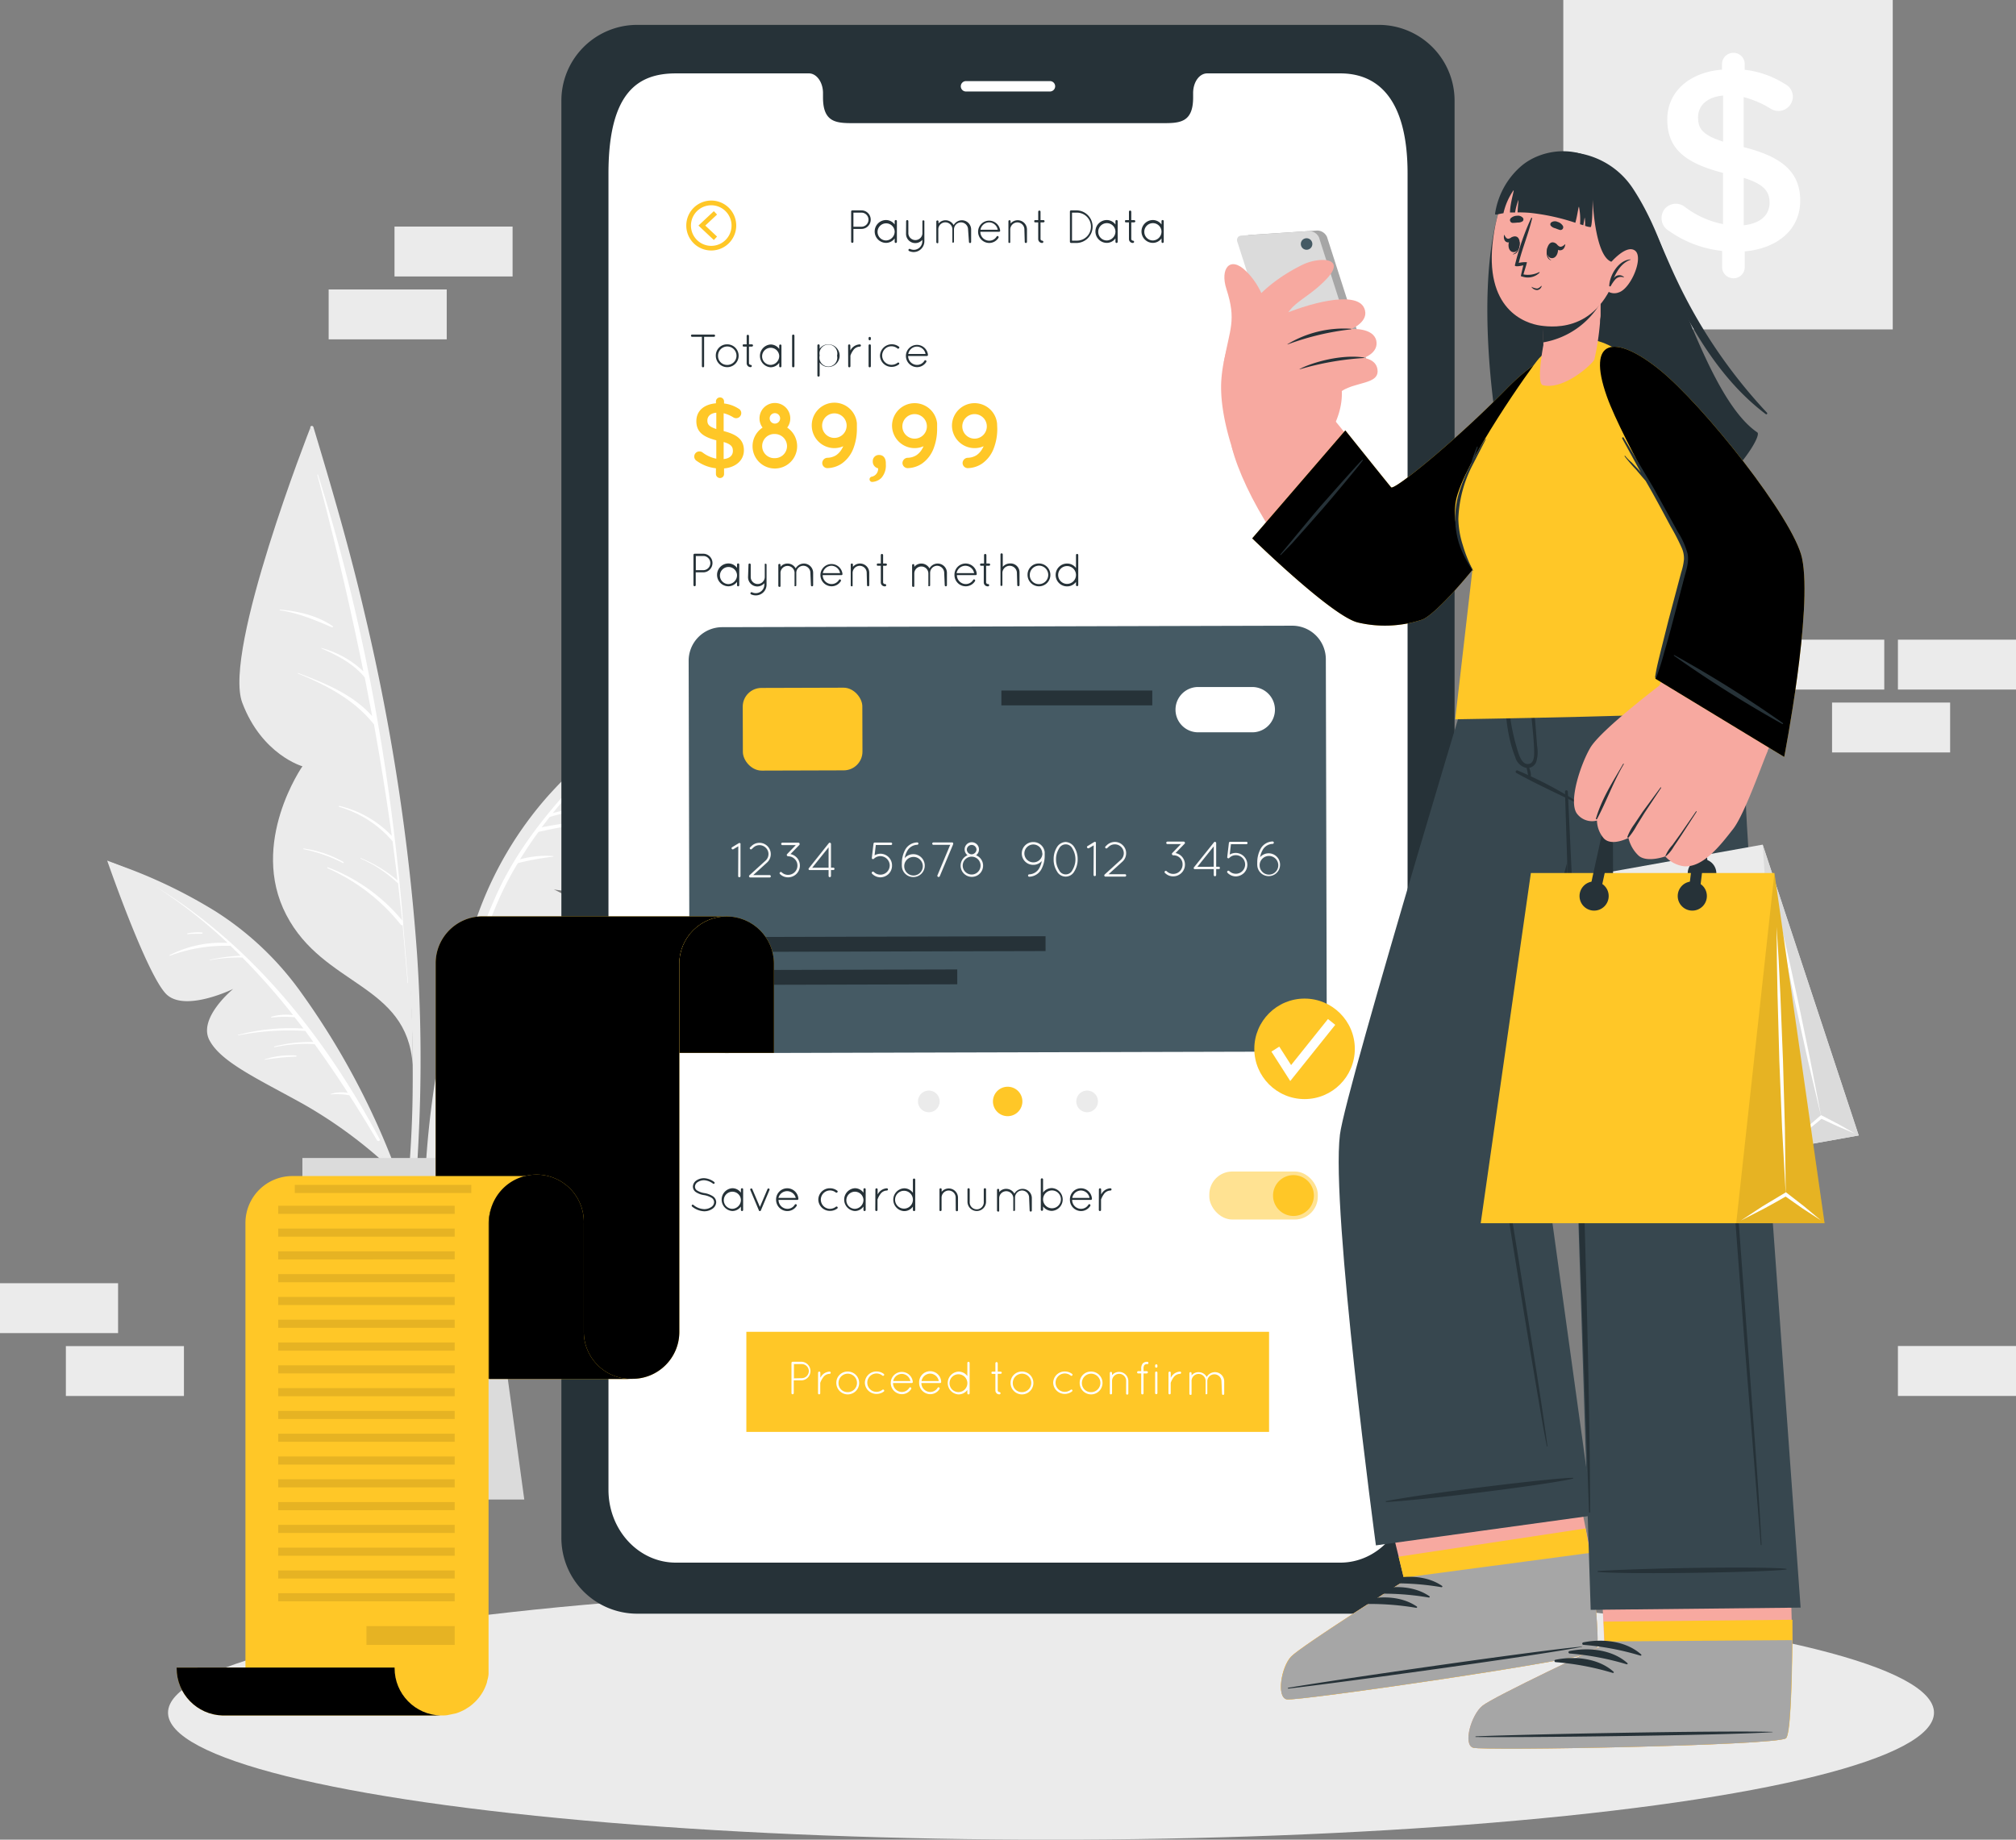 <svg xmlns="http://www.w3.org/2000/svg" xmlns:v="https://vecta.io/nano" viewBox="0 0 452.09 412.6"><rect x="0" y="0" width="452.09" height="412.6" fill="#808080" stroke="none"/><style><![CDATA[.P{fill:#263238}.Q{fill:#ffc727}.R{fill:#fff}.S{fill:#ebebeb}.T{fill:#f7a9a0}.U{opacity:.1}.V{fill:#dbdbdb}.W{fill:#a6a6a6}]]></style><path d="M350.57 0h73.88v73.88h-73.88z" class="S"></path><path d="M388.74 11.85a2.49 2.49 0 0 1 2.51 2.51v1.29a21.31 21.31 0 0 1 9.05 3.21 3.12 3.12 0 0 1 1.74 2.81 3.21 3.21 0 0 1-3.27 3.21 3.41 3.41 0 0 1-1.75-.53 21.41 21.41 0 0 0-6-2.57V33c8.88 2.22 12.68 5.78 12.68 12 0 6.43-5 10.69-12.44 11.39v3.51a2.49 2.49 0 0 1-2.51 2.51 2.54 2.54 0 0 1-2.57-2.51v-3.63a25.25 25.25 0 0 1-12-4.55 3.21 3.21 0 0 1-1.57-2.81 3.16 3.16 0 0 1 3.21-3.21 3.26 3.26 0 0 1 1.93.64 20.7 20.7 0 0 0 8.64 3.92V38.78c-8.53-2.22-12.5-5.43-12.5-12 0-6.25 5-10.57 12.27-11.16v-1.26a2.54 2.54 0 0 1 2.58-2.51zm-2.34 19.92V21.43c-3.74.35-5.61 2.34-5.61 4.91s1.11 3.97 5.61 5.43zm4.64 8.12v10.63c3.74-.41 5.79-2.28 5.79-5.08-.03-2.57-1.32-4.15-5.79-5.55z" class="R"></path><g class="S"><path d="M94.04 251.52a352.34 352.34 0 0 0-.51-37.48 477 477 0 0 0-11.74-76.36c-3.27-14.13-7.31-28-11.51-41.9-.12-.41-.79-.3-.68.14 13 48.92 23.65 99.4 22.92 150.25-.21 14.23-1.85 28.2-3.21 42.35 0 .37.59.52.68.14 2.68-12.11 3.55-24.78 4.05-37.14z"></path><path d="M69.6 95.92s-19.68 50-15.27 61.69 13.49 14.25 13.49 14.25-12 17.19-3.63 33.31 27.11 15.37 28.35 33.65c0 0 1.05-76.44-22.94-142.9z"></path></g><path d="M90.41 207.25a.47.47 0 0 0 0-.26c-2.77-34-8.79-67.82-19.09-100.49 0-.09-.19-.06-.17 0q5.85 21.92 10.34 44.07a21.85 21.85 0 0 0-9.4-5.24c-.06 0-.09.08 0 .1 3.64 1.58 7.13 3.4 9.7 6.49l1.67 8.69c-4.4-4.92-10.5-7.36-16.6-9.67-.09 0-.13.1 0 .13 6.36 2.59 12.69 5.92 17 11.4q2.25 12.44 4 25a23.71 23.71 0 0 0-11.74-6.72c-.13 0-.21.17-.07.21a24.7 24.7 0 0 1 11.9 7.62l.07.05q.6 4.41 1.12 8.82a30.4 30.4 0 0 0-8.23-5c-.08 0-.12.09 0 .13a28.35 28.35 0 0 1 8.24 5.45.18.18 0 0 0 .1 0l.94 8.4a40 40 0 0 0-16.69-11.92.11.11 0 0 0-.08.2 43.4 43.4 0 0 1 16.45 12.66.38.38 0 0 0 .42.13l1.12 12.92c0 .06.1.06.1 0q-.56-6.54-1.1-13.17zm-15.82-66.84c-3.41-2.35-7.75-3.35-11.82-3.69a.08.08 0 0 0 0 .15c4.24.63 7.8 2.17 11.69 3.82.16.08.28-.18.13-.28zm2.39 52.89a24.93 24.93 0 0 0-8.87-3c-.11 0-.12.15 0 .17a33.22 33.22 0 0 1 8.78 3.08c.069.025.145-.011.17-.08s-.011-.145-.08-.17z" class="R"></path><g class="S"><path d="M145.78 158.43a133.74 133.74 0 0 0-22.74 19.91 81.83 81.83 0 0 0-16 27.09 202.39 202.39 0 0 0-11.9 64.79 157.56 157.56 0 0 0 3.5 36.44.35.35 0 0 0 .68-.13 204.58 204.58 0 0 1 .36-63.69c3.39-20.66 8.69-43.15 21.83-59.94 7.15-9.14 16.07-16.34 24.89-23.77.45-.39-.14-1-.62-.7z"></path><path d="M98.04 255.35a122.24 122.24 0 0 1 16.59-21.22c9.84-9.84 18.13-16.84 19.41-23.35s-9.86-11.3-9.86-11.3 13.62 2.45 17.35-3.27 5.51-38.85 5.51-38.85-24.79 17.7-36.33 42.51-12.67 55.48-12.67 55.48z"></path></g><path d="M138.48 165.85c-10.44 10.28-20.92 21.16-27.06 34.62a132.58 132.58 0 0 0-5.48 14.27h0l-.94 2.94a.34.34 0 0 0-.05.17 280.36 280.36 0 0 0-7 30.59c0 .07.09.1.1 0a378.32 378.32 0 0 1 3.56-15.58h.15a21.58 21.58 0 0 1 6.51-1.65c.14 0 .13-.27 0-.27a24.24 24.24 0 0 0-6.43 1.18c1.2-4.69 2.5-9.37 4-14a68.8 68.8 0 0 1 14.7-1.92c.05 0 .06-.08 0-.08a55.66 55.66 0 0 0-14.5 1.26l.79-2.36a73.71 73.71 0 0 1 9.78-1.66c.06 0 .06-.11 0-.1a46.73 46.73 0 0 0-9.58 1.16c1.35-4 2.8-7.92 4.42-11.76a71.35 71.35 0 0 1 4.68-9.08 61 61 0 0 1 7.91-1.45c.08 0 .07-.12 0-.13a21.59 21.59 0 0 0-7.42.73c1.3-2.1 2.67-4.16 4.14-6.16h0c5.56-1.23 11.19-2.38 16.88-1.31.1 0 .13-.14 0-.17-5.41-1.42-10.78-.6-16.17.46l1.8-2.32a37.19 37.19 0 0 1 10.38-1.63c.08 0 .09-.11 0-.11a26.81 26.81 0 0 0-9.68.86c4.6-5.71 9.67-11.08 14.69-16.38.25-.22.07-.36-.18-.12zm-.27 22.58a22 22 0 0 0-4.93-.17c-.2 0-.18.34 0 .35h4.89a.1.1 0 0 0 .04-.18zm-17.84 32.12a22.23 22.23 0 0 0-7.64 1.54c-.06 0 0 .12 0 .11 2.53-.61 5.08-.85 7.63-1.27a.19.19 0 0 0 .01-.38zm-5.33-11.09a16 16 0 0 0-3.24.29.1.1 0 0 0 0 .19 16.06 16.06 0 0 0 3.25-.15.17.17 0 0 0-.01-.33z" class="R"></path><g class="S"><path d="M25.37 193.57a112.67 112.67 0 0 1 23 10.85 68.86 68.86 0 0 1 19.19 18.23 170.39 170.39 0 0 1 24.61 49.69 132.89 132.89 0 0 1 5.58 30.3.29.29 0 1 1-.58.05 172 172 0 0 0-15-51.46c-7.51-15.94-17-32.91-31.52-43.46-7.9-5.75-16.78-9.51-25.63-13.49-.45-.21-.12-.87.35-.71z"></path><path d="M86.42 260.97a103.4 103.4 0 0 0-18.38-13.34c-10.24-5.69-18.57-9.44-21.11-14.41s5.37-11.43 5.37-11.43-10.46 5.13-14.8 1.37-13.46-30.15-13.46-30.15 24.15 8.59 39.23 26 23.15 41.96 23.15 41.96z"></path></g><path d="M85.16 255.52c-12.12-22.67-28.2-43.17-50.28-56.71a111.53 111.53 0 0 1 16.16 12.66 25.65 25.65 0 0 0-13 2.74c-.09.05 0 .17.07.14a35.41 35.41 0 0 1 13.37-2.22.28.28 0 0 0 .15-.06l2.32 2.27a40.6 40.6 0 0 0-6.94.92c-.06 0 0 .1 0 .09a35.34 35.34 0 0 1 7.33-.6 152.57 152.57 0 0 1 11.39 12.93 11.66 11.66 0 0 0-4.85.35.1.1 0 0 0 0 .19 25.64 25.64 0 0 1 5.18-.08l2 2.54a46.76 46.76 0 0 0-14.66 1.42c-.07 0 0 .13 0 .11a59.44 59.44 0 0 1 15.06-1l1.8 2.49a31.71 31.71 0 0 0-8.72 1c-.11 0-.08.2 0 .17a33.38 33.38 0 0 1 9-.7c2.6 3.58 5.09 7.24 7.48 10.94a8.14 8.14 0 0 0-3.83.23.06.06 0 0 0 0 .11 16.38 16.38 0 0 1 4.14.19q3.22 5 6.23 10.13c.29.27.76.06.6-.25zm-18.79-18.8a18.79 18.79 0 0 0-7 .86c-.06 0 0 .12 0 .1a54.66 54.66 0 0 1 7-.71c.14-.01.17-.24 0-.25zm-21.06-27.59a12.13 12.13 0 0 0-3.24.19c-.13 0-.09.21 0 .19 1.06-.11 2.11-.07 3.17-.1.22-.05.25-.28.07-.28z" class="R"></path><path d="M117.57 336.31H63.06l7.77-56.93 1.99-14.6h34.99l1.99 14.6 7.77 56.93z" class="V"></path><path d="M109.8 279.38H70.83l1.99-14.6h34.99l1.99 14.6z" fill="#c7c7c7"></path><path d="M67.81 259.71h45v12.36h-45z" class="V"></path><g class="S"><path d="M437.32 168.76h-26.48v-11.19h26.48zm14.77-14.11h-26.48v-11.19h26.48zm-29.54 0h-26.48v-11.19h26.48zM41.25 313.09H14.77V301.9h26.48zm-14.77-14.11H0v-11.19h26.48zm425.61 14.09h-26.48v-11.19h26.48zM88.47 50.81h26.48V62H88.47zM73.7 64.92h26.48v11.19H73.7z"></path><ellipse cx="235.69" cy="384.11" rx="198.01" ry="28.49"></ellipse></g><g class="P"><path d="M27.98 336.31H424.1 27.98z"></path><path d="M326.19 22.74v322a17 17 0 0 1-16.87 17.17H142.75a17 17 0 0 1-16.86-17.17v-322a17 17 0 0 1 16.86-17.16h166.57a17 17 0 0 1 16.87 17.16z"></path></g><path d="M315.65 38.91v295.22c0 9-6.76 16.33-15.09 16.33h-149c-8.35 0-15.11-7.31-15.11-16.33V38.91c0-18.39 6.76-22.45 15.11-22.45h29.85c1.73 0 3.15 2 3.15 4.4v1c0 5.74 3.13 5.76 7 5.76h69c3.87 0 7 0 7-5.76v-1c0-2.44 1.39-4.4 3.15-4.4h29.86c8.32 0 15.08 5.61 15.08 22.45zm-80.2-18.39h-18.83a1.16 1.16 0 0 1-1.16-1.17h0a1.16 1.16 0 0 1 1.16-1.16h18.83a1.16 1.16 0 0 1 1.17 1.16h0a1.17 1.17 0 0 1-1.17 1.17z" class="R"></path><path d="M297.32 147.84l.2 79.9a8.08 8.08 0 0 1-8.06 8.11l-126.72.33a8.1 8.1 0 0 1-8.11-8.07l-.2-79.9a7.53 7.53 0 0 1 7.5-7.55l127.84-.33a7.53 7.53 0 0 1 7.55 7.51z" fill="#455a64"></path><rect x="190.44" y="205.21" width="26.82" height="18.54" rx="4.2" transform="matrix(1 -.003 .003 1 -24.51 -50.34)" class="Q"></rect><path d="M280.84 164.24H268.7a5.07 5.07 0 0 1-5.09-5.07h0a5.07 5.07 0 0 1 5.07-5.09h12.13a5.1 5.1 0 0 1 5.1 5.07h0a5.08 5.08 0 0 1-5.07 5.09z" class="R"></path><path d="M165.56 189.81l-1.1.65a.27.27 0 0 1-.37-.09.26.26 0 0 1 .1-.37l1.5-.91a.29.29 0 0 1 .37.1.34.34 0 0 1 0 .2v7.14a.27.27 0 0 1-.53 0zm2.48 6.51l3.62-3.29a2 2 0 0 0 .67-1.49 1.94 1.94 0 0 0-.53-1.33 2 2 0 0 0-2.83-.14l-.38.34a.25.25 0 0 1-.38 0 .25.25 0 0 1 0-.37l.38-.36a2.58 2.58 0 0 1 1.72-.66 2.55 2.55 0 0 1 2.54 2.53 2.54 2.54 0 0 1-.83 1.89l-3.1 2.82h3.68a.27.27 0 0 1 .26.28.26.26 0 0 1-.26.26h-4.34 0a.26.26 0 0 1-.2-.08.29.29 0 0 1-.02-.4zm11.23-6.84l-2 2.07a2.63 2.63 0 0 1 1.34 4.44 2.67 2.67 0 0 1-1.87.78 2.55 2.55 0 0 1-1.86-.77.28.28 0 0 1 .39-.39 2.08 2.08 0 0 0 1.47.6 2.11 2.11 0 0 0 1.47-.61 2.07 2.07 0 0 0 .61-1.48 2 2 0 0 0-.61-1.46 2.05 2.05 0 0 0-1.47-.61.27.27 0 0 1-.22-.11h0a.28.28 0 0 1 0-.4l1.93-2h-3a.27.27 0 0 1-.27-.28.26.26 0 0 1 .27-.27h3.59a.28.28 0 0 1 .28.27.28.28 0 0 1 0 .13.41.41 0 0 1-.05.09zm6.54 5.65h-4.24a.25.25 0 0 1-.17-.05.26.26 0 0 1 0-.38l4.48-5.62h0a.26.26 0 0 1 .38 0 .28.28 0 0 1 .09.13v.05h0v5.33h.52a.27.27 0 1 1 0 .54h-.52v1.33a.27.27 0 1 1-.54 0zm0-.53v-4.56l-3.67 4.57zm9.76 1.36a.26.26 0 0 1 0-.39.28.28 0 0 1 .4 0 2.09 2.09 0 0 0 3.55-1.49 2.1 2.1 0 0 0-3.55-1.48.27.27 0 0 1-.39 0 .13.13 0 0 1-.07-.09h0 0a.25.25 0 0 1 0-.09.43.43 0 0 0 0-.05l.37-3.14a.22.22 0 0 1 .11-.2.23.23 0 0 1 .18-.07h3.62a.27.27 0 1 1 0 .56h-3.39l-.27 2.31a2.67 2.67 0 0 1 1.32-.36 2.61 2.61 0 0 1 2.59 2.66 2.61 2.61 0 0 1-.76 1.87 2.7 2.7 0 0 1-1.87.77 2.63 2.63 0 0 1-1.84-.81zm7.39-5.33a3.16 3.16 0 0 1 2.72-1.7.27.27 0 0 1 .28.25.29.29 0 0 1-.27.29 2.65 2.65 0 0 0-2.26 1.42 5 5 0 0 0-.55 1.56 2.51 2.51 0 0 1 1.92-.88 2.57 2.57 0 1 1-2.56 2.66 2.85 2.85 0 0 1 0-.51 6.42 6.42 0 0 1 .72-3.09zm-.18 3.55a.68.68 0 0 0 0 .15.15.15 0 0 1 0 .07 2.08 2.08 0 1 0 0-.26zm7.44 2.13l2.86-6.83h-3.76a.27.27 0 0 1 0-.54h4.11a.32.32 0 0 1 .17 0 .35.35 0 0 1 .15.17.24.24 0 0 1 0 .09.19.19 0 0 1 0 .14l-3 7.17a.27.27 0 0 1-.24.17.14.14 0 0 1-.11 0 .28.28 0 0 1-.18-.37zm7.67-7.42a1.62 1.62 0 0 1 1 2.92 2.52 2.52 0 1 1-3.47 2.34 2.55 2.55 0 0 1 1.55-2.34 1.63 1.63 0 0 1-.65-1.31 1.6 1.6 0 0 1 1.57-1.61zm0 7.24a2 2 0 1 0-1.407-.579 2 2 0 0 0 1.427.579zm0-4.53a1.12 1.12 0 0 0 1.09-1.11 1.09 1.09 0 0 0-2.17 0 1.1 1.1 0 0 0 1.08 1.11zm13.83-2.75a2.56 2.56 0 0 1 2.56 2.26v.06.66a6.51 6.51 0 0 1-.74 3.11 3.2 3.2 0 0 1-2.72 1.69h0a.26.26 0 0 1-.28-.25.28.28 0 0 1 .27-.29 2.66 2.66 0 0 0 2.26-1.42 4.83 4.83 0 0 0 .55-1.56 2.5 2.5 0 0 1-1.93.86 2.56 2.56 0 1 1 0-5.12zm2 2.55a2 2 0 1 0-2 2 2 2 0 0 0 2.04-2zm2.56 1.33a5 5 0 0 1 .74-2.73 2.4 2.4 0 0 1 1.94-1.17 2.45 2.45 0 0 1 1.95 1.16 5 5 0 0 1 .76 2.72 5 5 0 0 1-.75 2.72 2.2 2.2 0 0 1-3.89 0 4.88 4.88 0 0 1-.75-2.7zm.54 0a4.42 4.42 0 0 0 .67 2.41 1.65 1.65 0 0 0 3 0 4.64 4.64 0 0 0 0-4.82 1.66 1.66 0 0 0-3 0 4.43 4.43 0 0 0-.67 2.41zm8.44-3.13l-1.1.65a.29.29 0 0 1-.13 0 .29.29 0 0 1-.24-.14.25.25 0 0 1 .1-.36l1.5-.92a.29.29 0 0 1 .37.1.35.35 0 0 1 0 .2v7.15a.27.27 0 0 1-.53 0zm2.46 6.53l3.62-3.29a2 2 0 0 0 .67-1.49 2 2 0 0 0-2.01-1.98 2 2 0 0 0-1.35.51l-.38.35a.27.27 0 0 1-.37-.39l.38-.36a2.63 2.63 0 0 1 1.72-.66 2.49 2.49 0 0 1 1.87.83 2.46 2.46 0 0 1 .67 1.7 2.54 2.54 0 0 1-.83 1.89l-3.1 2.82h3.68a.27.27 0 0 1 .26.28.27.27 0 0 1-.26.27h-4.38a.23.23 0 0 1-.2-.08.29.29 0 0 1 .01-.4zm17.91-6.88l-2 2.07a2.59 2.59 0 0 1 1.33.71 2.64 2.64 0 0 1 .77 1.87 2.59 2.59 0 0 1-.77 1.87 2.65 2.65 0 0 1-1.87.78 2.59 2.59 0 0 1-1.85-.77.26.26 0 0 1 0-.39.27.27 0 0 1 .39 0 2.09 2.09 0 0 0 3.56-1.49 2 2 0 0 0-2.09-2.07.29.29 0 0 1-.22-.12h0a.28.28 0 0 1 0-.4l1.93-2h-3a.27.27 0 0 1-.28-.28.28.28 0 0 1 .28-.28h3.63a.27.27 0 0 1 .28.28.24.24 0 0 1 0 .12.28.28 0 0 1-.09.1zm6.55 5.68h-4.25a.2.2 0 0 1-.16-.06.25.25 0 0 1 0-.38l4.49-5.61h0a.26.26 0 0 1 .38 0 .67.67 0 0 1 .09.14v5.37h.52a.27.27 0 1 1 0 .53h-.52v1.34a.29.29 0 0 1-.28.27.28.28 0 0 1-.27-.27zm0-.54v-4.56l-3.66 4.57zm3.09 1.36a.26.26 0 0 1 0-.39.28.28 0 0 1 .4 0 2.12 2.12 0 0 0 1.47.6 2.08 2.08 0 0 0 0-4.16 2 2 0 0 0-1.47.62.27.27 0 0 1-.39 0 .18.18 0 0 1-.07-.09h0 0a.22.22 0 0 1 0-.09.43.43 0 0 0 0-.05l.37-3.14a.23.23 0 0 1 .11-.2.26.26 0 0 1 .18-.06h3.62a.27.27 0 0 1 .28.27.27.27 0 0 1-.28.28h-3.45l-.27 2.31a2.78 2.78 0 0 1 1.32-.36 2.63 2.63 0 0 1 2.63 2.63 2.61 2.61 0 0 1-.76 1.87 2.7 2.7 0 0 1-1.87.77 2.63 2.63 0 0 1-1.82-.81zm7.39-5.33a3.16 3.16 0 0 1 2.72-1.7.28.28 0 0 1 .28.26.29.29 0 0 1-.27.29 2.62 2.62 0 0 0-2.26 1.41 5.08 5.08 0 0 0-.55 1.56 2.56 2.56 0 1 1-.64 1.78 2.8 2.8 0 0 1 0-.51 6.44 6.44 0 0 1 .72-3.09zm-.18 3.56a.59.59 0 0 0 0 .14.19.19 0 0 1 0 .08 2.09 2.09 0 1 0 0-.27z" fill="#f8f8f8"></path><g class="P"><path d="M166.602 210.15l67.86-.178.009 3.33-67.86.178zm.02 7.4l48.04-.126.009 3.33-48.04.126zm57.938-62.68h33.84v3.33h-33.84zm-69.05-30.43a.26.26 0 0 1 .25-.25h2.07a2.09 2.09 0 0 1 0 4.17h-1.81v2.87a.26.26 0 0 1-.26.25.26.26 0 0 1-.25-.25zm2.32 3.43a1.59 1.59 0 0 0 0-3.17h-1.79v3.17zm7.95-1.23v4.61a.26.26 0 0 1-.25.25.25.25 0 0 1-.25-.25v-.76a2.41 2.41 0 0 1-1.92 1 2.56 2.56 0 1 1 0-5.12 2.38 2.38 0 0 1 1.92 1v-.75a.25.25 0 0 1 .25-.26.26.26 0 0 1 .25.28zm-.5 2.3a1.92 1.92 0 1 0-1.92 2.06 2 2 0 0 0 1.92-2.06zm2.57-2.32a.24.24 0 0 1 .24-.24.25.25 0 0 1 .26.24v2.78a1.57 1.57 0 0 0 1.56 1.58 1.59 1.59 0 0 0 1.59-1.58v-2.78a.17.17 0 0 1 0-.12h0 0a.3.3 0 0 1 .1-.07h.11l.13.06a.24.24 0 0 1 .06.08.19.19 0 0 1 0 .1v4.46a2.4 2.4 0 0 1-2.43 2.4 2.45 2.45 0 0 1-1.05-.24.25.25 0 0 1-.11-.33.26.26 0 0 1 .32-.13 1.89 1.89 0 0 0 .84.2 1.91 1.91 0 0 0 1.93-1.9v-.33a2.12 2.12 0 0 1-1.59.73 2.09 2.09 0 0 1-2.06-2.09zm13.88 1.85a1.58 1.58 0 0 0-3.16 0v2.86a.28.28 0 0 1-.12.14h-.13-.07-.07 0 0 0 0v-2.84a1.58 1.58 0 1 0-3.15 0v2.79a.22.22 0 0 1-.12.2h-.06-.1a.26.26 0 0 1-.21-.19v-4.67a.25.25 0 1 1 .49 0v.37a2 2 0 0 1 1.57-.74 2.06 2.06 0 0 1 1.83 1.09 2.12 2.12 0 0 1 1.84-1.09 2.08 2.08 0 0 1 2.08 2.08v2.79a.25.25 0 0 1-.26.24.25.25 0 0 1-.24-.24zm2.25.48a2.48 2.48 0 0 1 4.95-.19h0 0a.24.24 0 0 1-.25.23h-4.19a2 2 0 0 0 2 2 1.94 1.94 0 0 0 1.65-.93.23.23 0 0 1 .33-.08.26.26 0 0 1 .09.35 2.44 2.44 0 0 1-2.07 1.16 2.52 2.52 0 0 1-2.51-2.54zm.54-.41h3.87a2 2 0 0 0-1.92-1.65 2 2 0 0 0-1.95 1.65zm9.84-.07a1.57 1.57 0 0 0-1.57-1.57 1.6 1.6 0 0 0-1.59 1.57v2.82a.31.31 0 0 1 0 .12.23.23 0 0 1-.19.09h-.06a.26.26 0 0 1-.17-.14h0v-4.68a.25.25 0 1 1 .49 0v.45a2.07 2.07 0 0 1 3.66 1.33v2.78a.25.25 0 1 1-.5 0zm4.54-1.83a.28.28 0 0 1-.25.25h-.61v3.72a.4.4 0 0 0 .38.38.26.26 0 1 1 0 .51.87.87 0 0 1-.9-.89v-3.72h-.64c-.25 0-.25-.13-.25-.25s0-.26.25-.26h.64v-1.9a.27.27 0 0 1 .25-.25.29.29 0 0 1 .27.25v1.9h.66a.28.28 0 0 1 .2.26zm12.84 1.83a1.61 1.61 0 0 0-1.59-1.58 1.59 1.59 0 0 0-1.57 1.58v2.86a.29.29 0 0 1-.13.14.27.27 0 0 1-.12 0h-.08-.06 0 0 0 0v-2.84a1.58 1.58 0 0 0-3.16 0v2.79a.23.23 0 0 1-.11.2h-.06-.11a.28.28 0 0 1-.21-.19v-4.67a.25.25 0 0 1 .24-.25.24.24 0 0 1 .25.25v.37a2.06 2.06 0 0 1 1.58-.74 2.09 2.09 0 0 1 1.83 1.09 2.1 2.1 0 0 1 1.83-1.09 2.08 2.08 0 0 1 2.08 2.08v2.79a.25.25 0 0 1-.25.24.25.25 0 0 1-.24-.24zm2.3.48a2.502 2.502 0 0 1 5-.19h0 0a.24.24 0 0 1-.25.23h-4.2a2 2 0 0 0 2 2 1.92 1.92 0 0 0 1.64-.93.24.24 0 0 1 .34-.08.26.26 0 0 1 .08.35 2.44 2.44 0 0 1-2.06 1.16 2.52 2.52 0 0 1-2.55-2.54zm.53-.41h3.88a2 2 0 0 0-1.92-1.65 2 2 0 0 0-2.01 1.65zm7.47-1.9a.27.27 0 0 1-.25.25h-.65v3.72a.4.4 0 0 0 .37.38.26.26 0 1 1 0 .51.88.88 0 0 1-.9-.89v-3.72h-.57c-.25 0-.25-.13-.25-.25s0-.26.25-.26h.63v-1.9a.28.28 0 0 1 .25-.25.29.29 0 0 1 .28.25v1.9h.65a.27.27 0 0 1 .19.26zm6 1.76a1.63 1.63 0 0 0-3.25 0v2.88a.23.23 0 0 1-.16.13h-.07a.3.3 0 0 1-.2-.08v-.09a.22.22 0 0 1 0-.08v-6.81a.25.25 0 0 1 .25-.25.26.26 0 0 1 .26.25v2.78a2.12 2.12 0 0 1 1.62-.76 2 2 0 0 1 2.14 2v2.85a.26.26 0 0 1-.26.25.25.25 0 0 1-.25-.25zm4.81-2.02a2.56 2.56 0 1 1-2.42 2.56 2.5 2.5 0 0 1 2.42-2.56zm0 4.62a2.07 2.07 0 1 0-1.92-2.06 2 2 0 0 0 1.92 2.06zm8.44-.49a2.45 2.45 0 0 1-2 1 2.56 2.56 0 1 1 0-5.12 2.44 2.44 0 0 1 2 1v-2.95a.26.26 0 0 1 .51 0v6.81a.26.26 0 0 1-.51 0zm0-1.47v-.17a2 2 0 1 0 0 .17zm-83.89-53.5h-2.2a.25.25 0 0 1-.25-.26.25.25 0 0 1 .25-.25h4.91a.26.26 0 0 1 .25.25.26.26 0 0 1-.25.26h-2.21v6.59a.25.25 0 1 1-.5 0z"></path><use href="#B"></use><path d="M168.87 77.48a.27.27 0 0 1-.25.25h-.66v3.72a.4.4 0 0 0 .38.38.29.29 0 0 1 .26.26.28.28 0 0 1-.26.25.88.88 0 0 1-.9-.89v-3.72h-.64c-.25 0-.25-.13-.25-.25s0-.25.25-.25h.64v-1.9a.27.27 0 0 1 .25-.25.27.27 0 0 1 .27.25v1.9h.66a.26.26 0 0 1 .25.25zm6.37 0v4.65a.25.25 0 1 1-.5 0v-.76a2.41 2.41 0 0 1-1.92 1 2.56 2.56 0 0 1 0-5.11 2.37 2.37 0 0 1 1.92 1v-.75a.25.25 0 1 1 .5 0zm-.5 2.3a1.92 1.92 0 1 0-1.92 2.06 2 2 0 0 0 1.92-2.06zm2.89-4.5a.26.26 0 0 1 .25-.25.27.27 0 0 1 .27.25v6.85a.26.26 0 0 1-.27.25.25.25 0 0 1-.25-.25zm5.67 4.59v-2.39a.25.25 0 0 1 .25-.25.26.26 0 0 1 .26.25v.74a2.38 2.38 0 0 1 1.94-1 2.54 2.54 0 1 1 0 5.08 2.39 2.39 0 0 1-1.94-1v2.92a.26.26 0 0 1-.26.25.25.25 0 0 1-.25-.25zm.51-.11a2 2 0 1 0 3.9 0 2 2 0 1 0-3.9-.08zm6.38-2.27a.25.25 0 1 1 .5 0v1.12a.75.75 0 0 1 .07-.12 2.47 2.47 0 0 1 2.05-1.25.25.25 0 0 1 .25.25.26.26 0 0 1-.25.25 1.82 1.82 0 0 0-1.48.83 4.37 4.37 0 0 0-.62 1.19.16.16 0 0 0 0 .09v2.28a.25.25 0 1 1-.5 0zm4.59-1.68a.25.25 0 0 1 .25-.25.25.25 0 0 1 .26.25v.24a.27.27 0 0 1-.26.27.27.27 0 0 1-.25-.27zm0 1.67a.25.25 0 0 1 .25-.25.24.24 0 0 1 .26.25v4.65a.25.25 0 0 1-.26.25.25.25 0 0 1-.25-.25zm2.56 2.29a2.64 2.64 0 0 1 4.26-2 .22.22 0 0 1 0 .34.25.25 0 0 1-.34.05 2.08 2.08 0 1 0-1.32 3.66 2.19 2.19 0 0 0 1.32-.45.26.26 0 0 1 .34 0 .24.24 0 0 1-.05.37 2.66 2.66 0 0 1-1.61.54 2.58 2.58 0 0 1-2.6-2.51zm5.81.02a2.48 2.48 0 0 1 4.95-.18h0 0a.24.24 0 0 1-.25.23h-4.2a2 2 0 0 0 2 2 1.93 1.93 0 0 0 1.65-.93.24.24 0 0 1 .34-.08.27.27 0 0 1 .08.35 2.44 2.44 0 0 1-2.07 1.16 2.52 2.52 0 0 1-2.5-2.55zm.53-.4h3.87a2 2 0 0 0-1.92-1.66 2 2 0 0 0-1.95 1.66z"></path></g><path d="M161.47 89.13a.9.9 0 0 1 .9.9v.46a7.66 7.66 0 0 1 3.24 1.15 1.12 1.12 0 0 1 .62 1 1.15 1.15 0 0 1-1.17 1.15 1.12 1.12 0 0 1-.62-.19 7.79 7.79 0 0 0-2.16-.92v4c3.18.8 4.54 2.07 4.54 4.31s-1.8 3.82-4.45 4.07v1.26a.89.89 0 0 1-.9.89.91.91 0 0 1-.92-.89v-1.3a9 9 0 0 1-4.28-1.63 1.15 1.15 0 0 1 .58-2.15 1.12 1.12 0 0 1 .69.23 7.4 7.4 0 0 0 3.09 1.4v-4.12c-3.05-.79-4.47-1.94-4.47-4.3s1.78-3.78 4.39-4v-.44a.91.91 0 0 1 .92-.88zm-.84 7.13v-3.7c-1.33.12-2 .83-2 1.75s.41 1.38 2 1.91zm1.65 2.9v3.8c1.34-.14 2.07-.81 2.07-1.82s-.46-1.52-2.07-2.01zm16.48.9a5 5 0 1 1-7.75-4.16 3.35 3.35 0 0 1-.69-2.07 3.45 3.45 0 1 1 6.9 0 3.35 3.35 0 0 1-.69 2.07 5 5 0 0 1 2.23 4.16zm-2.27 0a2.73 2.73 0 0 0-2.7-2.72 2.71 2.71 0 1 0 0 5.41 2.7 2.7 0 0 0 2.7-2.69zm-3.89-6.23a1.17 1.17 0 1 0 2.34 0 1.17 1.17 0 1 0-2.34 0zm9.44 1.63a5.07 5.07 0 0 1 10.12-.52v1.19a12.33 12.33 0 0 1-.73 4.29 7.34 7.34 0 0 1-2.7 3.57 6 6 0 0 1-3.13 1 1.16 1.16 0 0 1-1.21-1.11 1.2 1.2 0 0 1 1.12-1.21 3.85 3.85 0 0 0 2-.58 4.27 4.27 0 0 0 1.31-1.47 3.91 3.91 0 0 0 .28-.54 5 5 0 0 1-2 .42 5.07 5.07 0 0 1-5.06-5.04zm2.32 0a2.75 2.75 0 1 0 5.5 0 2.75 2.75 0 1 0-5.5 0zm11.14 11.45a1.8 1.8 0 0 0 1.42-1.88 1.53 1.53 0 0 1-1.2-1.42v-.17a1.36 1.36 0 0 1 1.43-1.4c.94 0 1.5.71 1.5 1.84v.25a4.19 4.19 0 0 1-1 3.05 3.15 3.15 0 0 1-2 .9.58.58 0 0 1-.65-.58.59.59 0 0 1 .5-.59zm4.54-11.45a5.07 5.07 0 0 1 10.11-.52v1.19a12.1 12.1 0 0 1-.73 4.29 7.32 7.32 0 0 1-2.69 3.57 6 6 0 0 1-3.14 1 1.17 1.17 0 0 1-1.21-1.11 1.21 1.21 0 0 1 1.13-1.21 3.84 3.84 0 0 0 2-.58 4.19 4.19 0 0 0 1.32-1.47 3 3 0 0 0 .27-.54 4.91 4.91 0 0 1-2 .42 5.07 5.07 0 0 1-5.06-5.04zm2.32 0a2.75 2.75 0 1 0 2.745-2.584 2.75 2.75 0 0 0-2.745 2.584zm11.12 0a5.07 5.07 0 0 1 10.11-.52l.05 1.19a12.11 12.11 0 0 1-.74 4.29 7.26 7.26 0 0 1-2.69 3.57 6 6 0 0 1-3.13 1 1.17 1.17 0 0 1-1.22-1.11 1.21 1.21 0 0 1 1.13-1.21 3.88 3.88 0 0 0 2-.58 4.27 4.27 0 0 0 1.31-1.47 3 3 0 0 0 .27-.54 4.91 4.91 0 0 1-2 .42 5.07 5.07 0 0 1-5.09-5.04zm2.32 0a2.75 2.75 0 1 0 2.745-2.584 2.75 2.75 0 0 0-2.745 2.584z" class="Q"></path><g class="P"><path d="M190.87 47.43a.25.25 0 0 1 .25-.25h2.06a2.08 2.08 0 0 1 0 4.16h-1.8v2.87a.26.26 0 0 1-.26.26.26.26 0 0 1-.25-.26zm2.31 3.42a1.58 1.58 0 0 0 0-3.16h-1.8v3.16zm7.95-1.23v4.61a.26.26 0 0 1-.25.26.26.26 0 0 1-.25-.26v-.76a2.39 2.39 0 0 1-1.92 1 2.56 2.56 0 1 1 0-5.12 2.4 2.4 0 0 1 1.92 1v-.75a.25.25 0 0 1 .25-.25.24.24 0 0 1 .25.27zm-.5 2.31a1.92 1.92 0 1 0-1.92 2 2 2 0 0 0 1.92-2zm2.57-2.32a.25.25 0 1 1 .5 0v2.78a1.58 1.58 0 0 0 3.15 0v-2.78a.24.24 0 0 1 .05-.13h0a.18.18 0 0 1 .09-.06h.12l.12.05a.2.2 0 0 1 .06.09.14.14 0 0 1 0 .1v4.47a2.42 2.42 0 0 1-2.44 2.4 2.65 2.65 0 0 1-1-.24.25.25 0 0 1-.1-.34.27.27 0 0 1 .32-.12 2 2 0 0 0 .83.2 1.92 1.92 0 0 0 1.93-1.9v-.34a2.07 2.07 0 0 1-3.65-1.35zm13.89 1.85a1.61 1.61 0 0 0-1.59-1.59 1.59 1.59 0 0 0-1.57 1.59v2.82h0 0a.25.25 0 0 1-.12.13.28.28 0 0 1-.13 0h-.05-.06 0 0 0 0 0 0v-2.84a1.58 1.58 0 1 0-3.15 0v2.78a.22.22 0 0 1-.11.2h-.07-.06a.31.31 0 0 1-.21-.19v-4.68a.24.24 0 0 1 .24-.24.23.23 0 0 1 .25.24v.45a2.07 2.07 0 0 1 3.4.36 2.13 2.13 0 0 1 1.84-1.09 2.08 2.08 0 0 1 2.08 2.08v2.78a.25.25 0 0 1-.25.25.25.25 0 0 1-.24-.25zm2.25.48a2.48 2.48 0 0 1 4.95-.19h0 0a.24.24 0 0 1-.25.23h-4.2a2 2 0 0 0 2 2 1.92 1.92 0 0 0 1.65-.92.25.25 0 0 1 .34-.09.28.28 0 0 1 .08.36 2.44 2.44 0 0 1-2.07 1.16 2.51 2.51 0 0 1-2.5-2.55zm.53-.41h3.87a2 2 0 0 0-1.92-1.66 2 2 0 0 0-1.95 1.66zm9.85-.07a1.58 1.58 0 0 0-1.58-1.58 1.61 1.61 0 0 0-1.59 1.58v2.82a.22.22 0 0 1 0 .11.23.23 0 0 1-.19.1h-.06a.32.32 0 0 1-.16-.14v-4.72a.25.25 0 0 1 .25-.25.25.25 0 0 1 .24.25v.5a2.08 2.08 0 0 1 3.67 1.34v2.77a.26.26 0 0 1-.25.26.25.25 0 0 1-.25-.26zm4.53-1.84a.26.26 0 0 1-.25.25h-.66v3.73a.39.39 0 0 0 .38.37.3.3 0 0 1 .26.26.29.29 0 0 1-.26.26.88.88 0 0 1-.9-.89v-3.73h-.64c-.25 0-.25-.12-.25-.25s0-.25.25-.25h.64v-1.9a.27.27 0 0 1 .25-.25.27.27 0 0 1 .27.25v1.9h.7a.27.27 0 0 1 .21.25zm5.91 4.87h0a.27.27 0 0 1-.23-.26v-6.8a.25.25 0 0 1 .25-.25h1.37a3.66 3.66 0 0 1 0 7.31zm1.35-.52a3.14 3.14 0 0 0 0-6.28h-1.11v6.28z"></path><use href="#C"></use><path d="M254.6 49.62a.27.27 0 0 1-.25.25h-.66v3.73a.39.39 0 0 0 .37.37.3.3 0 0 1 .27.26.29.29 0 0 1-.27.26.87.87 0 0 1-.89-.89v-3.73h-.64c-.25 0-.25-.12-.25-.25s0-.25.25-.25h.64v-1.9a.26.26 0 0 1 .25-.25.28.28 0 0 1 .27.25v1.9h.66a.28.28 0 0 1 .25.25z"></path><use href="#C" x="10.33"></use></g><g class="Q"><path d="M160.08 53.83l-3.45-3.24 3.45-3.23.72.76-2.64 2.47 2.64 2.47-.72.77zm-.58 2.35a5.6 5.6 0 1 1 5.6-5.59 5.6 5.6 0 0 1-5.6 5.59zm0-10.14a4.55 4.55 0 1 0 3.217 1.333 4.55 4.55 0 0 0-3.217-1.333z"></path><circle cx="292.55" cy="235.23" r="11.27"></circle></g><path d="M289.34 242.45l-4.22-6.6 1.76-1.12 2.65 4.14 8.27-10.33 1.63 1.31-10.09 12.6z" class="R"></path><path d="M229.27 247.02a3.3 3.3 0 0 1-5.633 2.343 3.3 3.3 0 0 1 2.343-5.633 3.29 3.29 0 0 1 3.29 3.29z" class="Q"></path><path d="M210.72 247.02a2.43 2.43 0 1 1-.712-1.718 2.43 2.43 0 0 1 .712 1.718zm35.5 0a2.43 2.43 0 1 1-.712-1.718 2.43 2.43 0 0 1 .712 1.718z" class="S"></path><path d="M155.18 270.24a.22.22 0 0 1 .32 0 4 4 0 0 0 2.4.94 2.77 2.77 0 0 0 1.61-.48 1.34 1.34 0 0 0 .63-1.08 1.18 1.18 0 0 0-.6-1 4.67 4.67 0 0 0-1.69-.59h0a4.53 4.53 0 0 1-1.72-.62 1.51 1.51 0 0 1-.75-1.27 1.72 1.72 0 0 1 .76-1.37 3 3 0 0 1 1.76-.53 4 4 0 0 1 2.26.85.23.23 0 0 1 .06.32.21.21 0 0 1-.31.06 3.69 3.69 0 0 0-2-.77 2.63 2.63 0 0 0-1.49.44 1.24 1.24 0 0 0-.57 1 1 1 0 0 0 .54.89 4.16 4.16 0 0 0 1.56.55h0a5.1 5.1 0 0 1 1.85.67 1.64 1.64 0 0 1 .81 1.38 1.86 1.86 0 0 1-.83 1.46 3.25 3.25 0 0 1-1.88.57 4.58 4.58 0 0 1-2.69-1.05.26.26 0 0 1-.03-.37zm11.47-3.49v4.61a.25.25 0 1 1-.5 0v-.76a2.35 2.35 0 0 1-1.92 1 2.56 2.56 0 0 1 0-5.11 2.34 2.34 0 0 1 1.92 1v-.75a.25.25 0 0 1 .25-.25.24.24 0 0 1 .25.26zm-.5 2.3a1.92 1.92 0 1 0-1.92 2.06 2 2 0 0 0 1.92-2.06zm4.11 2.52a.31.31 0 0 1-.08-.11l-1.92-4.58a.25.25 0 0 1 .12-.32.24.24 0 0 1 .32.13l1.71 4 1.7-4a.25.25 0 0 1 .32-.13.24.24 0 0 1 .13.32l-1.91 4.53a.33.33 0 0 1-.07.13.21.21 0 0 1-.16.07h-.11zm3.78-2.5a2.502 2.502 0 0 1 5-.19h0 0a.24.24 0 0 1-.25.23h-4.2a2 2 0 0 0 2 2 1.9 1.9 0 0 0 1.64-.93.26.26 0 0 1 .34-.08.27.27 0 0 1 .08.35 2.44 2.44 0 0 1-2.06 1.16 2.52 2.52 0 0 1-2.55-2.54zm.53-.41h3.88a2 2 0 0 0-3.88 0zm8.94.38a2.57 2.57 0 0 1 2.63-2.54 2.66 2.66 0 0 1 1.63.56.22.22 0 0 1 0 .34.25.25 0 0 1-.34.05 2.06 2.06 0 1 0-1.32 3.66 2.17 2.17 0 0 0 1.32-.45.26.26 0 0 1 .34 0 .24.24 0 0 1 0 .37 2.66 2.66 0 0 1-1.61.54 2.58 2.58 0 0 1-2.65-2.53zm10.62-2.29v4.61a.25.25 0 1 1-.5 0v-.76a2.36 2.36 0 0 1-1.92 1 2.56 2.56 0 0 1 0-5.11 2.35 2.35 0 0 1 1.92 1v-.75a.25.25 0 0 1 .25-.25.24.24 0 0 1 .25.26zm-.5 2.3a1.92 1.92 0 1 0-1.92 2.06 2 2 0 0 0 1.92-2.06zm2.68-2.29a.25.25 0 1 1 .5 0v1.13a.54.54 0 0 1 .07-.13 2.47 2.47 0 0 1 2-1.25.25.25 0 0 1 .25.25.26.26 0 0 1-.25.25 1.82 1.82 0 0 0-1.48.83 4.37 4.37 0 0 0-.62 1.19.2.2 0 0 0 0 .09v2.24a.25.25 0 1 1-.5 0zm8.41 3.86a2.39 2.39 0 0 1-2 1 2.56 2.56 0 0 1 0-5.11 2.4 2.4 0 0 1 2 1v-2.95a.26.26 0 0 1 .27-.24.25.25 0 0 1 .25.24v6.81a.25.25 0 0 1-.25.25.26.26 0 0 1-.27-.25zm0-1.47v-.17a2 2 0 1 0 0 .17zm9.59-.57a1.57 1.57 0 0 0-1.57-1.57 1.6 1.6 0 0 0-1.59 1.57v2.82a.26.26 0 0 1-.05.12.23.23 0 0 1-.19.09h-.06a.26.26 0 0 1-.17-.13v-4.68a.25.25 0 1 1 .49 0v.49a2.07 2.07 0 0 1 3.66 1.33v2.78a.24.24 0 0 1-.25.25.25.25 0 0 1-.25-.25zm2.65-1.84a.24.24 0 0 1 .25-.25.25.25 0 0 1 .25.25v2.78a1.58 1.58 0 1 0 3.15 0v-2.78a.25.25 0 0 1 .25-.25.24.24 0 0 1 .26.25v2.78a2.08 2.08 0 0 1-4.16 0zm13.82 1.84a1.61 1.61 0 0 0-1.59-1.58 1.59 1.59 0 0 0-1.57 1.58v2.86a.23.23 0 0 1-.13.14.27.27 0 0 1-.12 0h-.07a.15.15 0 0 1-.07 0h0 0 0 0 0v-2.84a1.58 1.58 0 0 0-3.16 0v2.79a.22.22 0 0 1-.11.2h-.06-.11a.27.27 0 0 1-.21-.19v-4.67a.24.24 0 0 1 .24-.24.23.23 0 0 1 .25.24v.49a2 2 0 0 1 1.58-.73 2.1 2.1 0 0 1 1.83 1.08 2.11 2.11 0 0 1 1.83-1.08 2.08 2.08 0 0 1 2.08 2.07v2.79a.24.24 0 0 1-.25.24.24.24 0 0 1-.24-.24zm2.62.55v-4.62a.25.25 0 0 1 .25-.24.25.25 0 0 1 .26.24v2.95a2.43 2.43 0 0 1 2-1 2.56 2.56 0 0 1 0 5.11 2.42 2.42 0 0 1-2-1v.74a.26.26 0 0 1-.26.25.25.25 0 0 1-.25-.25zm.51-.1a2 2 0 1 0 0-.09zm6.02.04a2.47 2.47 0 0 1 4.94-.19h0 0a.24.24 0 0 1-.25.23h-4.19a2 2 0 0 0 2 2 1.92 1.92 0 0 0 1.65-.93.25.25 0 0 1 .33-.08.26.26 0 0 1 .09.35 2.44 2.44 0 0 1-2.07 1.16 2.51 2.51 0 0 1-2.5-2.54zm.53-.41h3.87a2 2 0 0 0-1.92-1.66 2 2 0 0 0-1.95 1.66zm5.97-1.9a.25.25 0 0 1 .26-.25.24.24 0 0 1 .24.25v1.13a.35.35 0 0 1 .08-.13 2.44 2.44 0 0 1 2-1.25.24.24 0 0 1 .25.25.25.25 0 0 1-.25.25 1.82 1.82 0 0 0-1.48.83 5 5 0 0 0-.62 1.19.2.2 0 0 0 0 .09v2.24a.24.24 0 0 1-.24.25.25.25 0 0 1-.26-.25z" class="P"></path><g class="Q"><rect x="271.19" y="262.74" width="24.33" height="10.77" rx="5.15" opacity=".5"></rect><path d="M294.64 268.13a4.58 4.58 0 1 1-4.58-4.58 4.58 4.58 0 0 1 4.58 4.58zm-127.27 30.56h117.22v22.45H167.37z"></path></g><g class="R"><path d="M177.49 305.67a.26.26 0 0 1 .25-.26h2.06a2.09 2.09 0 0 1 0 4.17H178v2.87a.26.26 0 0 1-.26.25.25.25 0 0 1-.25-.25zm2.31 3.42a1.6 1.6 0 0 0 1.58-1.59 1.58 1.58 0 0 0-1.58-1.57h-1.76v3.2zm3.66-1.22a.25.25 0 0 1 .26-.25.24.24 0 0 1 .24.25V309a.35.35 0 0 1 .08-.13 2.44 2.44 0 0 1 2-1.25.24.24 0 0 1 .25.25.25.25 0 0 1-.25.25 1.82 1.82 0 0 0-1.48.83 4.86 4.86 0 0 0-.62 1.19.18.18 0 0 0 0 .09v2.24a.24.24 0 0 1-.24.25.25.25 0 0 1-.26-.25zm6.51-.26a2.56 2.56 0 1 1-2.42 2.55 2.5 2.5 0 0 1 2.42-2.55zm0 4.61a2.07 2.07 0 1 0-1.93-2.09 2 2 0 0 0 1.93 2.09zm3.98-2.09a2.57 2.57 0 0 1 2.63-2.54 2.68 2.68 0 0 1 1.63.56.25.25 0 0 1 0 .35.27.27 0 0 1-.35 0 2 2 0 0 0-1.31-.46 2.06 2.06 0 1 0 0 4.12 2.14 2.14 0 0 0 1.31-.45.27.27 0 0 1 .35 0 .26.26 0 0 1 0 .37 2.69 2.69 0 0 1-1.61.54 2.58 2.58 0 0 1-2.65-2.49zm5.8 0a2.48 2.48 0 0 1 4.95-.18h0 0a.24.24 0 0 1-.25.23h-4.19a2 2 0 0 0 2 2 1.92 1.92 0 0 0 1.65-.93.25.25 0 0 1 .33-.08.26.26 0 0 1 .09.35 2.44 2.44 0 0 1-2.07 1.16 2.52 2.52 0 0 1-2.51-2.55zm.54-.4h3.87a2 2 0 0 0-1.92-1.6 2 2 0 0 0-1.95 1.64zm5.83.4a2.472 2.472 0 1 1 4.94-.18h0 0a.24.24 0 0 1-.25.23h-4.19a2 2 0 0 0 2 2 1.92 1.92 0 0 0 1.65-.93.25.25 0 0 1 .33-.08.26.26 0 0 1 .09.35 2.44 2.44 0 0 1-2.07 1.16 2.51 2.51 0 0 1-2.5-2.55zm.53-.4h3.87a2 2 0 0 0-1.92-1.66 2 2 0 0 0-1.95 1.7zm10.28 2a2.42 2.42 0 0 1-2 1 2.56 2.56 0 0 1 0-5.11 2.43 2.43 0 0 1 2 1v-2.94a.26.26 0 0 1 .26-.26.26.26 0 0 1 .25.26v6.8a.25.25 0 0 1-.25.25.26.26 0 0 1-.26-.25zm0-1.47v-.13a2 2 0 1 0 0 .17zm7.72-2.4a.27.27 0 0 1-.25.25h-.66v3.72a.4.4 0 0 0 .38.38.29.29 0 0 1 .26.26.27.27 0 0 1-.26.25.87.87 0 0 1-.9-.89v-3.7h-.63c-.25 0-.25-.13-.25-.25s0-.25.25-.25h.63v-1.9a.27.27 0 0 1 .25-.25.27.27 0 0 1 .27.25v1.9h.66a.26.26 0 0 1 .25.23z"></path><use href="#B" x="66.1" y="230.38"></use><path d="M236.18 310.13a2.57 2.57 0 0 1 2.63-2.54 2.66 2.66 0 0 1 1.63.56.24.24 0 0 1 0 .35.27.27 0 0 1-.35 0 2 2 0 0 0-1.32-.46 2.06 2.06 0 1 0 0 4.12 2.15 2.15 0 0 0 1.32-.45.27.27 0 0 1 .35 0 .25.25 0 0 1-.06.37 2.66 2.66 0 0 1-1.61.54 2.58 2.58 0 0 1-2.59-2.49z"></path><use href="#B" x="81.6" y="230.38"></use><path d="M252.54 309.69a1.57 1.57 0 0 0-1.58-1.57 1.6 1.6 0 0 0-1.58 1.57v2.82a.17.17 0 0 1-.06.12.21.21 0 0 1-.18.09h-.1a.26.26 0 0 1-.16-.13h0 0v-4.66a.24.24 0 0 1 .25-.25.25.25 0 0 1 .24.25v.49a2.06 2.06 0 0 1 1.58-.74 2.08 2.08 0 0 1 2.08 2.07v2.78a.25.25 0 1 1-.5 0zm5-4a.25.25 0 0 1-.25.25.84.84 0 0 0-.65.19 1.32 1.32 0 0 0-.2.85v.54h.72a.26.26 0 0 1 .26.25.26.26 0 0 1-.26.26h-.72v4.45a.25.25 0 0 1-.25.25.26.26 0 0 1-.27-.25v-4.45h-.67a.25.25 0 0 1-.25-.26.25.25 0 0 1 .25-.25h.67v-.54a1.82 1.82 0 0 1 .34-1.19 1.37 1.37 0 0 1 1-.37.26.26 0 0 1 .28.27zm1.5.5a.26.26 0 0 1 .51 0v.24a.26.26 0 1 1-.51 0zm0 1.67a.24.24 0 0 1 .25-.25.24.24 0 0 1 .26.25v4.61a.26.26 0 0 1-.51 0zm3 .01a.25.25 0 0 1 .26-.25.24.24 0 0 1 .24.25V309l.08-.13a2.44 2.44 0 0 1 2-1.25.24.24 0 0 1 .25.25.25.25 0 0 1-.25.25 1.85 1.85 0 0 0-1.48.83 4.73 4.73 0 0 0-.61 1.19.13.13 0 0 0 0 .09v2.24a.24.24 0 0 1-.24.25.25.25 0 0 1-.26-.25zm11.87 1.82a1.59 1.59 0 0 0-3.17 0v2.87a.25.25 0 0 1-.12.13.31.31 0 0 1-.13 0h-.07-.06 0 0 0 0 0v-2.84a1.58 1.58 0 1 0-3.15 0v2.79a.21.21 0 0 1-.12.2h-.06-.1a.26.26 0 0 1-.21-.19v-4.67a.24.24 0 0 1 .24-.24.24.24 0 0 1 .25.24v.49a2 2 0 0 1 1.57-.73 2.08 2.08 0 0 1 1.83 1.08 2.14 2.14 0 0 1 1.84-1.08 2.08 2.08 0 0 1 2.08 2.07v2.79a.25.25 0 0 1-.25.24.24.24 0 0 1-.24-.24z"></path></g><path d="M288.59 381.13c2.37.44 67.07-8.89 69.31-10.81.86-.72.05-10.23-1.26-21.69v-.36c-.27-2.36-8.54-41.48-8.54-41.48l-43.3 6.11 10 40.93.11.7s-23.17 14.65-25.4 17-3.29 9.18-.92 9.6z" class="T"></path><path d="M357.9 370.32c-2.24 1.93-66.94 11.26-69.31 10.82s-1.32-7.22.91-9.58 25.41-17 25.41-17l-.13-.7-1.14-4.73 41.92-6.34 1 5.47c0 .12 0 .24.05.35 1.34 11.52 2.15 21 1.29 21.71z" class="Q"></path><path d="M288.58 381.13c1.22.22 18.82-2.13 36-4.73l10.15-1.57c12.23-1.94 22.31-3.78 23.17-4.52s.08-9.95-1.2-21.2v-.48a2.09 2.09 0 0 1 0-.36h-.05l-41.76 5.55.11.71s-23.18 14.65-25.41 17-3.38 9.18-1.01 9.6z" class="W"></path><path d="M288.96 378.52c10.87-1.84 54.88-8.23 65.76-9.23.09 0 .1.06 0 .07-10.73 2.06-54.79 8.1-65.75 9.34-.22.03-.24-.14-.01-.18zm21.2-23.89c4.17-1.42 9.52-1.52 13.24 1.06.14.1 0 .31-.15.28a60.77 60.77 0 0 0-13-.8.28.28 0 0 1-.09-.54zm-2.83 2.31c4.17-1.42 9.52-1.52 13.24 1.07.14.1 0 .3-.15.28a60.78 60.78 0 0 0-13-.81.28.28 0 0 1-.09-.54zm-2.83 2.31c4.17-1.42 9.52-1.51 13.24 1.07.14.1 0 .3-.15.28a61.43 61.43 0 0 0-13-.81.28.28 0 0 1-.09-.54z" class="P"></path><path d="M308.55 346.59l48.66-6.71-11.75-84.93c.47-2.46 29-118.89 29-118.89h-39.9s-32.82 108-34.08 118.42c-2.07 16.84 8.07 92.11 8.07 92.11z" fill="#37474f"></path><path d="M310.84 336.67c8.32-1.7 38.59-5.35 41.92-5.22a.08.08 0 0 1 0 .15c-3.19.95-29.25 4.45-41.92 5.28a.11.11 0 0 1 0-.21zM365.37 145l-2.68 8.64-2.52 8.68-4.95 17.21-9.49 34.88q-2.28 8.66-4.51 17.33l-4.38 17.41a29.91 29.91 0 0 0-.87 8.37 80.42 80.42 0 0 0 1.18 8.6q1.44 8.92 2.89 17.84 2.91 18 6 36l.83 4.39c0 .08.16.06.15 0-1.6-11.93-3.6-23.81-5.49-35.69q-1.39-8.81-2.83-17.6l-1.49-9.21a31.42 31.42 0 0 1-.32-8.82 76 76 0 0 1 1.89-8.53l2.17-8.59q2.2-8.67 4.48-17.33 4.56-17.4 9.32-34.75 4.76-17.35 9.6-34.48l1.15-4.28c.02-.12-.11-.15-.13-.07z" class="P"></path><path d="M330.34 391.97c2.3.73 67.66-.47 70.12-2.1.94-.6 1.32-10.14 1.45-21.67v-.36c0-2.38-1.3-42.23-1.3-42.23l-42.73.66 1.86 41.86v.72s-24.81 11.65-27.33 13.72-4.37 8.68-2.07 9.4z" class="T"></path><path d="M401.96 363.27v4.57.36c-.13 11.53-.51 21.07-1.46 21.67-2.45 1.63-67.82 2.83-70.12 2.1s-.4-7.32 2.1-9.39 27.33-13.72 27.33-13.72v-.72l-.19-4.45z" class="Q"></path><path d="M330.34 391.97c2.3.73 67.66-.47 70.12-2.1.94-.6 1.32-10.14 1.45-21.67v-.36l-42.17.3v.72s-24.81 11.65-27.33 13.72-4.37 8.67-2.07 9.39z" class="W"></path><path d="M331.04 389.42c11-.47 55.48-1.34 66.41-1 .08 0 .09.06 0 .07-10.91.71-55.38 1.22-66.4 1.08-.25.03-.25-.14-.01-.15zm24-21.07c4.32-.89 9.64-.32 13 2.71.13.11 0 .3-.18.26a60.4 60.4 0 0 0-12.8-2.42.28.28 0 0 1-.02-.55zm-3.09 1.94c4.32-.89 9.63-.32 13 2.71.14.12 0 .3-.17.26a61.28 61.28 0 0 0-12.8-2.42.28.28 0 0 1-.03-.55zm-3.1 1.95c4.32-.89 9.64-.33 13 2.7.13.12 0 .3-.18.26a61 61 0 0 0-12.8-2.42.27.27 0 1 1-.02-.54z" class="P"></path><path d="M335.82 136.06s.92 19.09 5.29 34.21l1.14 3.66c0 0 1.73 0 8.68 4.24l5.78 182.88 47.08-.5-7.45-103.13c.09-10-5.39-77.56-4.82-79.27 5.85-17.45-3.83-42.09-3.83-42.09z" fill="#37474f"></path><g class="P"><path d="M358.33 352.34c13.26-.8 38.95-1 42.25-.49a.07.07 0 0 1 0 .14c-3.28.59-34.49 1.19-42.24.56a.11.11 0 0 1-.01-.21zm-2.93-76.45q-.86-31.44-2.14-62.87l-1.67-35.46a.32.32 0 0 0-.64 0l2 63.21 2.14 62.88 1.25 35.47a.13.13 0 0 0 .26 0c-.09-21.08-.63-42.16-1.2-63.23zm36.8 29.24l-3.05-41.23-3.07-41.24-1.54-20.62-.81-10.31a91.86 91.86 0 0 1-.61-10.21c.13-3.73 1.7-7 2.57-10.6a41.37 41.37 0 0 0 1.06-10.35c-.09-7.18-1.7-14.25-3.19-21.24-.08-.38-.68-.21-.59.18a103.44 103.44 0 0 1 3.18 19.62 42.18 42.18 0 0 1-.69 9.84c-.61 3.11-1.91 6-2.64 9.07s-.34 6.45-.09 9.66l.74 10.31 1.5 20.21 6.17 82.06 3.71 46.18c0 .11.19.11.18 0-.71-13.8-1.85-27.55-2.83-41.33zm-9.64-148.3c-.8-.31-1.68-.39-2.5-.63a20.51 20.51 0 0 1-2.53-.89 19.61 19.61 0 0 1-4.37-2.63 10.23 10.23 0 0 1-2.83-4.12l-1-2.56-.52-1.26-.6-1.34a.09.09 0 0 0 .12 0v-.05a.08.08 0 0 0 0-.1.19.19 0 0 0-.17-.14.12.12 0 0 0-.12.06c-.16.28 0 .55.07.85l.43 1.68.82 2.92a9.92 9.92 0 0 0 2.84 4.75 15.44 15.44 0 0 0 4.84 2.76 16.81 16.81 0 0 0 2.8.77 7.58 7.58 0 0 0 2.68.16c.2.01.15-.19.04-.23zm-37.86 10.52l-.38-4.94c-.33-3.75-.72-7.51-1.38-11.22 0-.29-.46-.18-.43.1l.85 8.73c.27 2.91.63 5.81.68 8.71 0 .87-.05 2.35-1.12 2.59-1.44.33-2.12-1.56-2.47-2.6a47.9 47.9 0 0 1-1.8-7.93c-.48-3.06-.73-6.16-1-9.23 0-.12-.2-.1-.2 0 0 6.11.07 12.5 2.35 18.27a3.4 3.4 0 0 0 2.53 2.41h.06a.16.16 0 0 0 0 .1c0 .17.07.34.1.51l.08.43c.06.3.11.6.18.89a.22.22 0 1 0 .44-.05.19.19 0 0 0 .13-.18 4.75 4.75 0 0 0-.4-1.73 2.12 2.12 0 0 0 1.58-1.33 7.6 7.6 0 0 0 .2-3.53z"></path><path d="M340.29 172.79a88.38 88.38 0 0 1 13.46 7.05c.17.11 0 .37-.14.28-4.54-2.21-9.18-4.33-13.59-6.78a.31.31 0 0 1 .27-.55zm-.51-61.44a42.33 42.33 0 0 0 8.17 5.07c-4.43-7.48-3.76-24.37-3.22-22 2.59 11.52 9.83 24.13 12.59 24.76h.05a31.74 31.74 0 0 0 19.73-4.17h0c-5.71-8.46-5.48-25.64-5.1-24.59 4.2 11.2 12.87 17.75 14.37 17.73h0c5.56-5.32 8.5-10.63 7.71-11.17-5.77-3.92-10.68-14-15.11-24.71h0c-4.38-10.53-6.6-20.55-12.76-29.95-5.64-8.61-16.9-10.24-23.28-5.84-16.74 11.55-6.72 72.07-3.15 74.87z"></path><path d="M357.18 36.95c4.64 1.09 8.45 5.34 10.88 9.27 3.23 5.22 5.36 11.14 8 16.66a115.71 115.71 0 0 0 20.21 29.71.21.21 0 0 1-.28.3c-9-6.78-15.17-16.51-20.22-26.52-2.59-5.11-4.62-10.46-7.06-15.64a34.68 34.68 0 0 0-4.94-7.95 21.34 21.34 0 0 0-6.92-5c-.229-.091-.341-.351-.25-.58s.351-.341.58-.25z"></path></g><path d="M416.82 254.65l-65.71 11.75-2.38-68.65 46.55-8.32 21.54 65.22z" class="S"></path><path d="M395.28 189.43l4.66 68.24 16.88-3.01-21.54-65.23z" class="V"></path><path d="M361.74 200.45h-2.42v-13.4c0-7.25 6.16-11.9 12-12.22 4.41-.24 9.84 2.06 10.67 9.31.88 7.75 1.08 11.45 1.09 11.6l-2.42.13s-.2-3.79-1.08-11.46c-.63-5.57-4.61-7.35-8.13-7.16-4.75.25-9.71 4-9.75 9.82l.04 13.38z" class="P"></path><g class="R"><path d="M400.73 257l3.66-3.47 3.81-3.29.18-.14.2.1 3.75 1.95 3.69 2.11-3.91-1.65-3.84-1.78.38-.05-3.89 3.2-4.03 3.02z"></path><path d="M408.42 250.51l-3-12.68-2.81-12.73-2.64-12.75-1.27-6.39-1.19-6.41 1.53 6.33 1.46 6.35c1 4.24 1.87 8.48 2.81 12.73l2.64 12.75 2.47 12.8z"></path></g><path d="M363.67 199.78a3.22 3.22 0 1 1-3.82-2.47 3.22 3.22 0 0 1 3.82 2.47zm21.15-4.59a3.21 3.21 0 1 1-3.78-2.46 3.2 3.2 0 0 1 3.78 2.46z" class="P"></path><path d="M409.16 274.34h-77.11l11.25-78.54h54.62l11.24 78.54z" class="Q"></path><path d="M397.92 195.79l-8.57 78.55h19.81l-11.24-78.55z" class="U"></path><path d="M358.68 201.21l-2.41-.51c0-.07 1.41-6.67 2.9-13.33 1.62-7.2 8.7-10.51 14.61-9.56 4.43.72 9.34 4.17 8.6 11.56-.79 7.9-1.39 11.62-1.41 11.78l-2.43-.4s.61-3.81 1.39-11.63c.57-5.67-3-8.3-6.54-8.88-4.78-.77-10.52 1.89-11.82 7.67l-2.89 13.3z" class="P"></path><g class="R"><path d="M390.39 273.74l4.87-3.2 5-3 .24-.14.21.16 3.87 3 3.76 3.14-4.11-2.67-4-2.81h.44q-2.5 1.46-5.07 2.84l-5.21 2.68z"></path><path d="M400.46 267.93l-.83-15-.61-15-.41-15-.14-7.53-.06-7.53.46 7.52.37 7.52.6 15 .42 15 .2 15.02z"></path></g><g class="P"><circle cx="357.48" cy="200.96" r="3.27"></circle><circle cx="379.5" cy="200.96" r="3.27"></circle></g><path d="M297.58 53.13l9.28 28.88c.36.85 0 1.57-.87 1.63l-15.15 1a2.47 2.47 0 0 1-2.2-1.43l-9.27-28.89c-.37-.84 0-1.57.86-1.62l15.15-1a2.45 2.45 0 0 1 2.2 1.43z" class="W"></path><path d="M295.78 53.23l9.26 28.9a1.06 1.06 0 0 1-.87 1.63l-15.15 1a2.45 2.45 0 0 1-2.2-1.42l-9.27-28.89c-.37-.84 0-1.57.86-1.62l15.15-1a2.45 2.45 0 0 1 2.22 1.4z" class="V"></path><path d="M291.72 54.83a1.29 1.29 0 0 0 2.273.726 1.29 1.29 0 0 0-1.103-2.116 1.27 1.27 0 0 0-1.17 1.39z" fill="#455a64"></path><g class="T"><path d="M349.26 94.46c-7.24 18.87-24.76 44-32.71 44.65-3.78.33-10.48 1.72-15.76-2.27-11.54-8.7-21.92-26.2-24.53-36.46-.92-3.65 16.48-13 19.36-10.15 6.73 6.59 15 19.9 16.06 19.74 4.05-.61 19-15 29.46-25.18 12.67-12.32 11 2.15 8.12 9.67zM274.43 81.3c1.35-7.64 2.88-9.4.6-16.46-1.5-4.63.82-7.58 4.43-4 5.92 5.79 6.24 16 5.33 19.6z"></path><path d="M277.38 103.53s-4.12-10.21-3.48-18.5c.45-5.74 2.8-18.1 18.21-25.66 3.66-1.79 10.14-1.75 5.23 3.34-3.49 3.62-6.79 4.86-8.43 7.34 0 0 8.23 1 9.88 4.76a75.14 75.14 0 0 1 3.63 10.06 16.28 16.28 0 0 1-1.82.84c0 0 1.21 3.64-1.1 9z"></path><path d="M275.2 79.62c2.15-2.11 6.78-6.51 11.83-8.79 5.6-2.53 17.07-5.89 18.89-1.74 1.34 3-2.92 4.71-2.92 4.71s5-.39 5.64 2.63c.55 2.75-2.83 3.84-2.83 3.84s3.1.29 3.12 3c0 3.3-6.46 2.16-9.33 5.54-.64.79-24.4-9.19-24.4-9.19z"></path></g><path d="M288.71 77.2a24.46 24.46 0 0 1 14.18-3.47c.13 0 .19.11.07.13a60.29 60.29 0 0 0-14.22 3.39l-.03-.05zm2.72 5.58c2.18-1.22 8.78-3.39 14.36-2.62.13 0 .18.12.06.13a65.08 65.08 0 0 0-14.4 2.54s-.04-.04-.02-.05z" class="P"></path><use href="#D" class="Q"></use><use href="#D" class="U"></use><path d="M305.48 103.13c-.85.77-7.82 8.65-9.37 10.42s-7.47 9-9 10.81c-.06.08 0 .19.12.11.81-.88 1.69-1.7 2.5-2.58s5.46-6.16 7-7.92 8.26-9.77 8.9-10.74c.05-.1-.08-.1-.15-.1z" class="P"></path><path d="M330.2 127.73l-3.87 33.59s54.53-.82 68-2.18c0 0-12.91-62.2-27.93-77.56-7.51-7.68-16-6.84-21.32-1.15-1.34 1.44-17.13 23.66-18.61 32-1.25 7.38 3.73 15.3 3.73 15.3z" class="Q"></path><path d="M328.04 122.27a20.31 20.31 0 0 1-1-5.89 28.07 28.07 0 0 1 3-11.73l3.17-6.16c0-.06-.06-.1-.09-.05a42.92 42.92 0 0 0-2.58 4.35.88.88 0 0 1 .05-.15l.79-2.39c0-.08-.11-.14-.15-.06a46.84 46.84 0 0 0-.91 2.33 13.83 13.83 0 0 0-.44 1.52 38.91 38.91 0 0 0-2.45 5.72 19.49 19.49 0 0 0-.26 12.08 21.41 21.41 0 0 0 1.24 3c.53 1.08 1.2 2.08 1.77 3.13 0 .09.18 0 .13-.08a30.35 30.35 0 0 1-2.27-5.62z" class="P"></path><path d="M357.54 80.64c-.45 1-6.77 6.89-11.54 5.76-1.55-.38.1-9 .1-9v-.66l-.3-9.24 11.68-4.72 1.67-.6-.21 5.69v.45.52 1.43c0 .48 0 .72-.07 1.1s-.06.76-.08 1.14a60.83 60.83 0 0 1-1.25 8.13z" class="T"></path><path d="M358.92 67.92a18.58 18.58 0 0 1-12.88 8.87l-.3-9.24 11.68-4.72 1.67-.6-.17 5.69z" class="P"></path><path d="M334.86 53.32c-2.22 16.09 7.16 19.23 10.63 19.71 3.15.43 13.93 1.5 17.8-14.27s-2.91-21.89-10.05-23.25-16.2 1.73-18.38 17.81z" class="T"></path><g class="P"><path d="M339.21 49.99a10.36 10.36 0 0 0 1.12-.08 1.79 1.79 0 0 0 1.13-.3.57.57 0 0 0 .09-.7 1.44 1.44 0 0 0-1.35-.52 2.1 2.1 0 0 0-1.41.55.62.62 0 0 0 .42 1.05zm10.59 1.58c-.37-.1-.7-.25-1.06-.38a1.83 1.83 0 0 1-1-.59.58.58 0 0 1 .1-.7 1.43 1.43 0 0 1 1.44-.14 2.08 2.08 0 0 1 1.21.92.62.62 0 0 1-.69.89zm-2.71 3.76s.08.06.07.11c-.21 1.08-.27 2.36.66 2.89v.06c-1.2-.37-1.1-2.07-.73-3.06z"></path><path d="M348.25 54.35c1.78.15 1.35 3.69-.3 3.55s-1.19-3.68.3-3.55z"></path><path d="M348.93 54.62c.28.24.54.63.91.71s.8-.23 1.12-.55h.06c-.07.68-.42 1.35-1.16 1.36s-1.08-.65-1.17-1.35c-.01-.09.12-.27.24-.17zm-8.15-.33s-.09 0-.1.09c-.09 1.1-.38 2.35-1.42 2.6v.06c1.24-.03 1.61-1.69 1.52-2.75z"></path><path d="M339.93 53.03c-1.75-.34-2.3 3.19-.68 3.5s2.15-3.22.68-3.5z"></path><path d="M339.16 53.13c-.31.14-.64.44-1 .41s-.62-.46-.81-.86h-.06c-.12.67 0 1.4.62 1.63s1.09-.3 1.36-.94c.08-.07.01-.24-.11-.24zm6.49 11c-.29.24-.58.57-1 .58a3 3 0 0 1-1.16-.37h-.06a1.52 1.52 0 0 0 1.36.71 1.2 1.2 0 0 0 .94-.91.06.06 0 0 0-.08-.01zm-4.05-4.63l-.55 2.38c0 .07.17.13.43.18h0a3.72 3.72 0 0 0 3.75-.89c.036-.028.043-.079.015-.115s-.079-.043-.115-.015a5.53 5.53 0 0 1-3.48.51c0-.22.86-2.72.74-2.75a6.87 6.87 0 0 0-1.81.16c.83-3.37 2.2-6.58 3-10a.11.11 0 0 0-.2-.08 56.49 56.49 0 0 0-3.66 10.59c-.11.49 1.55.12 1.88.03zm20.28-.68c-4-.29-4.66-12.56-4.73-14.06 0 1-.06 6-.45 6.17a4.16 4.16 0 0 1-1.24-.28h0a11.21 11.21 0 0 0-.08-1.81c0-.28-.13.6-.32 1.68l-.73-.23a14.52 14.52 0 0 0-.23-3.84c-.1-.48-.31 1.65-.83 3.51a48.16 48.16 0 0 0-10.34-2.24c-1-.07-1.85-.09-2.61-.09.05-1.48.28-3.06.16-2.72a14.31 14.31 0 0 0-.72 2.74h-1.14c0-2.11 1.11-5.42.75-4.92a14.69 14.69 0 0 0-2.22 5.09c-1.45.23-1.85.49-1.88.12a17.52 17.52 0 0 1 5.77-10.61c5.15-4.49 15.11-5.28 20.42 2.14 0 0 4.49 3.18 5 8s-2.29 11.52-4.58 11.35z"></path></g><path d="M360.56 59.64s3.8-4.88 6-3.5-.8 8.58-3.55 9.44a2.75 2.75 0 0 1-3.6-1.66z" class="T"></path><path d="M365.67 58.18v.07c-1.93.67-3 2.38-3.8 4.16a1.51 1.51 0 0 1 2.28-.3c.05 0 0 .11-.05.1a1.69 1.69 0 0 0-1.89.49 8 8 0 0 0-1 1.46c-.1.16-.4.06-.33-.13v-.05c.16-2.41 2.16-5.69 4.79-5.8z" class="P"></path><g class="T"><path d="M369.33 81.54c18.71 15.29 33.84 38.67 34.64 44.59.88 6.52-1.4 30.19-7.57 42.21-1.63 3.17-25.82-11.26-24.22-14.72 3.08-6.66 7.65-24.91 7-28.54-.61-3.36-10.14-23.59-16.66-34.21-6.04-9.74-1.9-16.44 6.81-9.33z"></path><path d="M353.56 182.38a4.24 4.24 0 0 0 4.56 1.65 6.33 6.33 0 0 0 1.54 4c1.79 1.88 5.52-.11 5.52-.11a7.86 7.86 0 0 0 2.3 4c1.9 1.62 5.95.15 5.95.15a6.8 6.8 0 0 0 4.21 2.21c4.36.37 8.38-5 11-8.34s6.77-15.35 7.8-17.55l-21.49-16.79s-15.9 11.81-18.38 16.2c-2.12 3.67-4.82 11.8-3.01 14.58z"></path></g><path d="M357.89 183.61c1.28-4.46 3.8-8.31 6.11-12.3.05-.09.19 0 .13.08-2.33 3.94-3.86 8.29-6 12.31-.09.11-.27.03-.24-.09zm7.07 4.02a11.9 11.9 0 0 1 1.53-2.77l1.88-2.8 4-5.44c.06-.08.2 0 .14.08l-3.72 5.6-1.77 2.86a15.19 15.19 0 0 1-1.78 2.63c-.044.077-.143.104-.22.06s-.104-.143-.06-.22zm8.52 4.32a8.39 8.39 0 0 1 1.56-2.42l1.8-2.5 3.49-5.05c.06-.08.19 0 .14.08l-3.4 5.24q-.84 1.28-1.71 2.55a8 8 0 0 1-1.75 2.16c-.017.036-.059.052-.095.035s-.052-.059-.035-.095z" class="P"></path><use href="#E" class="Q"></use><use href="#E" class="U"></use><path d="M378.45 124.2a17.62 17.62 0 0 0-2.14-4.82l-5.57-10.07-6.64-11.15c-.12-.21-.42 0-.31.19l4.16 7.6-.68-.81-1.35-1.41a10.82 10.82 0 0 1-1.47-1.48c-.05-.08-.19 0-.13.08a38.25 38.25 0 0 0 2.57 3l1.3 1.54.86 1 .19.34c1.88 3.25 3.65 6.57 5.42 9.88a47.18 47.18 0 0 1 2.52 4.9 5.78 5.78 0 0 1 .45 2.46 13.49 13.49 0 0 1-.63 2.95l-2.88 10.85-1.58 6.29c-.5 2.1-1.08 4.2-1.38 6.34 0 .14.19.26.25.1a56 56 0 0 0 1.75-5.51q.83-2.82 1.59-5.65l3-11.46c.46-1.67 1.03-3.41.7-5.16zm21.37 37.98a263.46 263.46 0 0 0-24.36-15.26.08.08 0 0 0-.08.13 265.67 265.67 0 0 0 24.32 15.33.12.12 0 0 0 .12-.2z" class="P"></path><use href="#F" class="Q"></use><use href="#F" class="U"></use><g class="U"><use href="#G"></use><use href="#G" y="5.11"></use><use href="#G" y="10.22"></use><use href="#G" y="15.33"></use><use href="#G" y="20.45"></use><use href="#G" y="25.56"></use><use href="#G" y="30.67"></use><use href="#G" y="35.78"></use><use href="#G" y="40.89"></use><use href="#G" y="46.01"></use><path d="M105.69 267.18h39.58V269h-39.58z"></path><use href="#G" y="56.23"></use><use href="#G" y="61.34"></use><use href="#G" y="66.45"></use><use href="#G" y="71.57"></use><use href="#G" y="76.68"></use></g><path d="M55.04 274.27V374h33.41v.13c-.007 5.762 4.59 10.474 10.35 10.61h.36a9.51 9.51 0 0 0 1.08-.06l2-.41a10.92 10.92 0 0 0 1.43-.57 6.11 6.11 0 0 0 .67-.35 3 3 0 0 0 .33-.21 7.7 7.7 0 0 0 .89-.6l.14-.11a5.71 5.71 0 0 0 .58-.51 3.84 3.84 0 0 0 .3-.28 10.33 10.33 0 0 0 2.62-4.33.39.39 0 0 1 0-.09l.2-.79a5.85 5.85 0 0 0 .16-1v-.46a.86.86 0 0 0 0-.16v-.57-99.86a10.68 10.68 0 0 1 11.25-10.62H65.59a10.52 10.52 0 0 0-10.55 10.51z" class="Q"></path><g class="U"><use href="#H"></use><path d="M66.11 265.75h39.58v1.82H66.11z"></path><use href="#H" y="5.11"></use><use href="#H" y="10.22"></use><use href="#H" y="15.34"></use><use href="#H" y="20.45"></use><use href="#H" y="25.56"></use><use href="#H" y="30.67"></use><use href="#H" y="35.78"></use><use href="#H" y="40.9"></use><use href="#H" y="46.01"></use><use href="#H" y="51.12"></use><use href="#H" y="56.23"></use><use href="#H" y="61.34"></use><use href="#H" y="66.46"></use><use href="#H" y="71.57"></use><use href="#H" y="76.68"></use><use href="#H" y="81.79"></use><use href="#H" y="86.9"></use><path d="M82.18 364.7h19.79v4.2H82.18z"></path></g><g class="Q"><path d="M141.46 309.24a1.18 1.18 0 0 0 .27 0 11.14 11.14 0 0 0 1.17-.07 9.54 9.54 0 0 1-1.08.05z"></path><use href="#I"></use></g><use href="#I" opacity=".2"></use><use href="#J" class="Q"></use><use href="#J" opacity=".2"></use><use href="#K" class="Q"></use><use href="#K" opacity=".2"></use><defs><path id="B" d="M162.94 77.23a2.56 2.56 0 0 1 1.997 4.318 2.56 2.56 0 0 1-4.417-1.768 2.5 2.5 0 0 1 2.42-2.55zm0 4.61a2.07 2.07 0 0 0 1.664-3.476 2.07 2.07 0 0 0-3.584 1.416 2 2 0 0 0 1.92 2.06z"></path><path id="C" d="M250.64 49.62v4.61a.26.26 0 0 1-.25.26.26.26 0 0 1-.25-.26v-.76a2.39 2.39 0 0 1-1.93 1 2.56 2.56 0 1 1 0-5.12 2.4 2.4 0 0 1 1.93 1v-.75a.24.24 0 0 1 .25-.25.25.25 0 0 1 .25.27zm-.5 2.31a1.93 1.93 0 0 0-3.859.092 1.93 1.93 0 0 0 1.929 1.908 2 2 0 0 0 1.93-2z"></path><path id="D" d="M301.69 96.53l-20.88 24.21s17.88 17.49 23.7 18.87a26.45 26.45 0 0 0 14.3-.61c4.07-1.17 24.08-24.36 30.66-43.32s-.48-19.87-11.71-8.39-25.13 22.78-25.8 22-10.27-12.76-10.27-12.76z"></path><path id="E" d="M360.33 88.89c3.61 10.18 18.18 34.39 18.09 36.72s-7.2 26.61-7.2 26.61l28.89 17.54s6.44-33.06 4-44.56c-1.85-8.84-22.21-34.5-32.11-42.4s-16.29-6.95-11.67 6.09z"></path><path id="F" d="M97.7 309.24h44.13c5.802-.006 10.504-4.708 10.51-10.51v-82.6a10.68 10.68 0 0 1 11.24-10.61h-55.37c-5.802.006-10.504 4.708-10.51 10.51z"></path><path id="G" d="M105.69 216.06h39.58v1.82h-39.58z"></path><path id="H" d="M62.39 270.42h39.58v1.82H62.39z"></path><path id="I" d="M162.95 205.54c-5.852 0-10.599 4.738-10.61 10.59v20h21.22v-20c-.011-5.852-4.758-10.59-10.61-10.59z"></path><path id="J" d="M109.69 274.38v34.88h21.23 0 10.35c-5.759-.131-10.357-4.84-10.35-10.6v-24.28a10.62 10.62 0 0 0-16.019-9.468 10.62 10.62 0 0 0-5.211 9.468z"></path><path id="K" d="M39.61 374v.13c-.007 5.762 4.59 10.474 10.35 10.61h48.88c-5.76-.136-10.357-4.848-10.35-10.61v-.14z"></path></defs></svg>